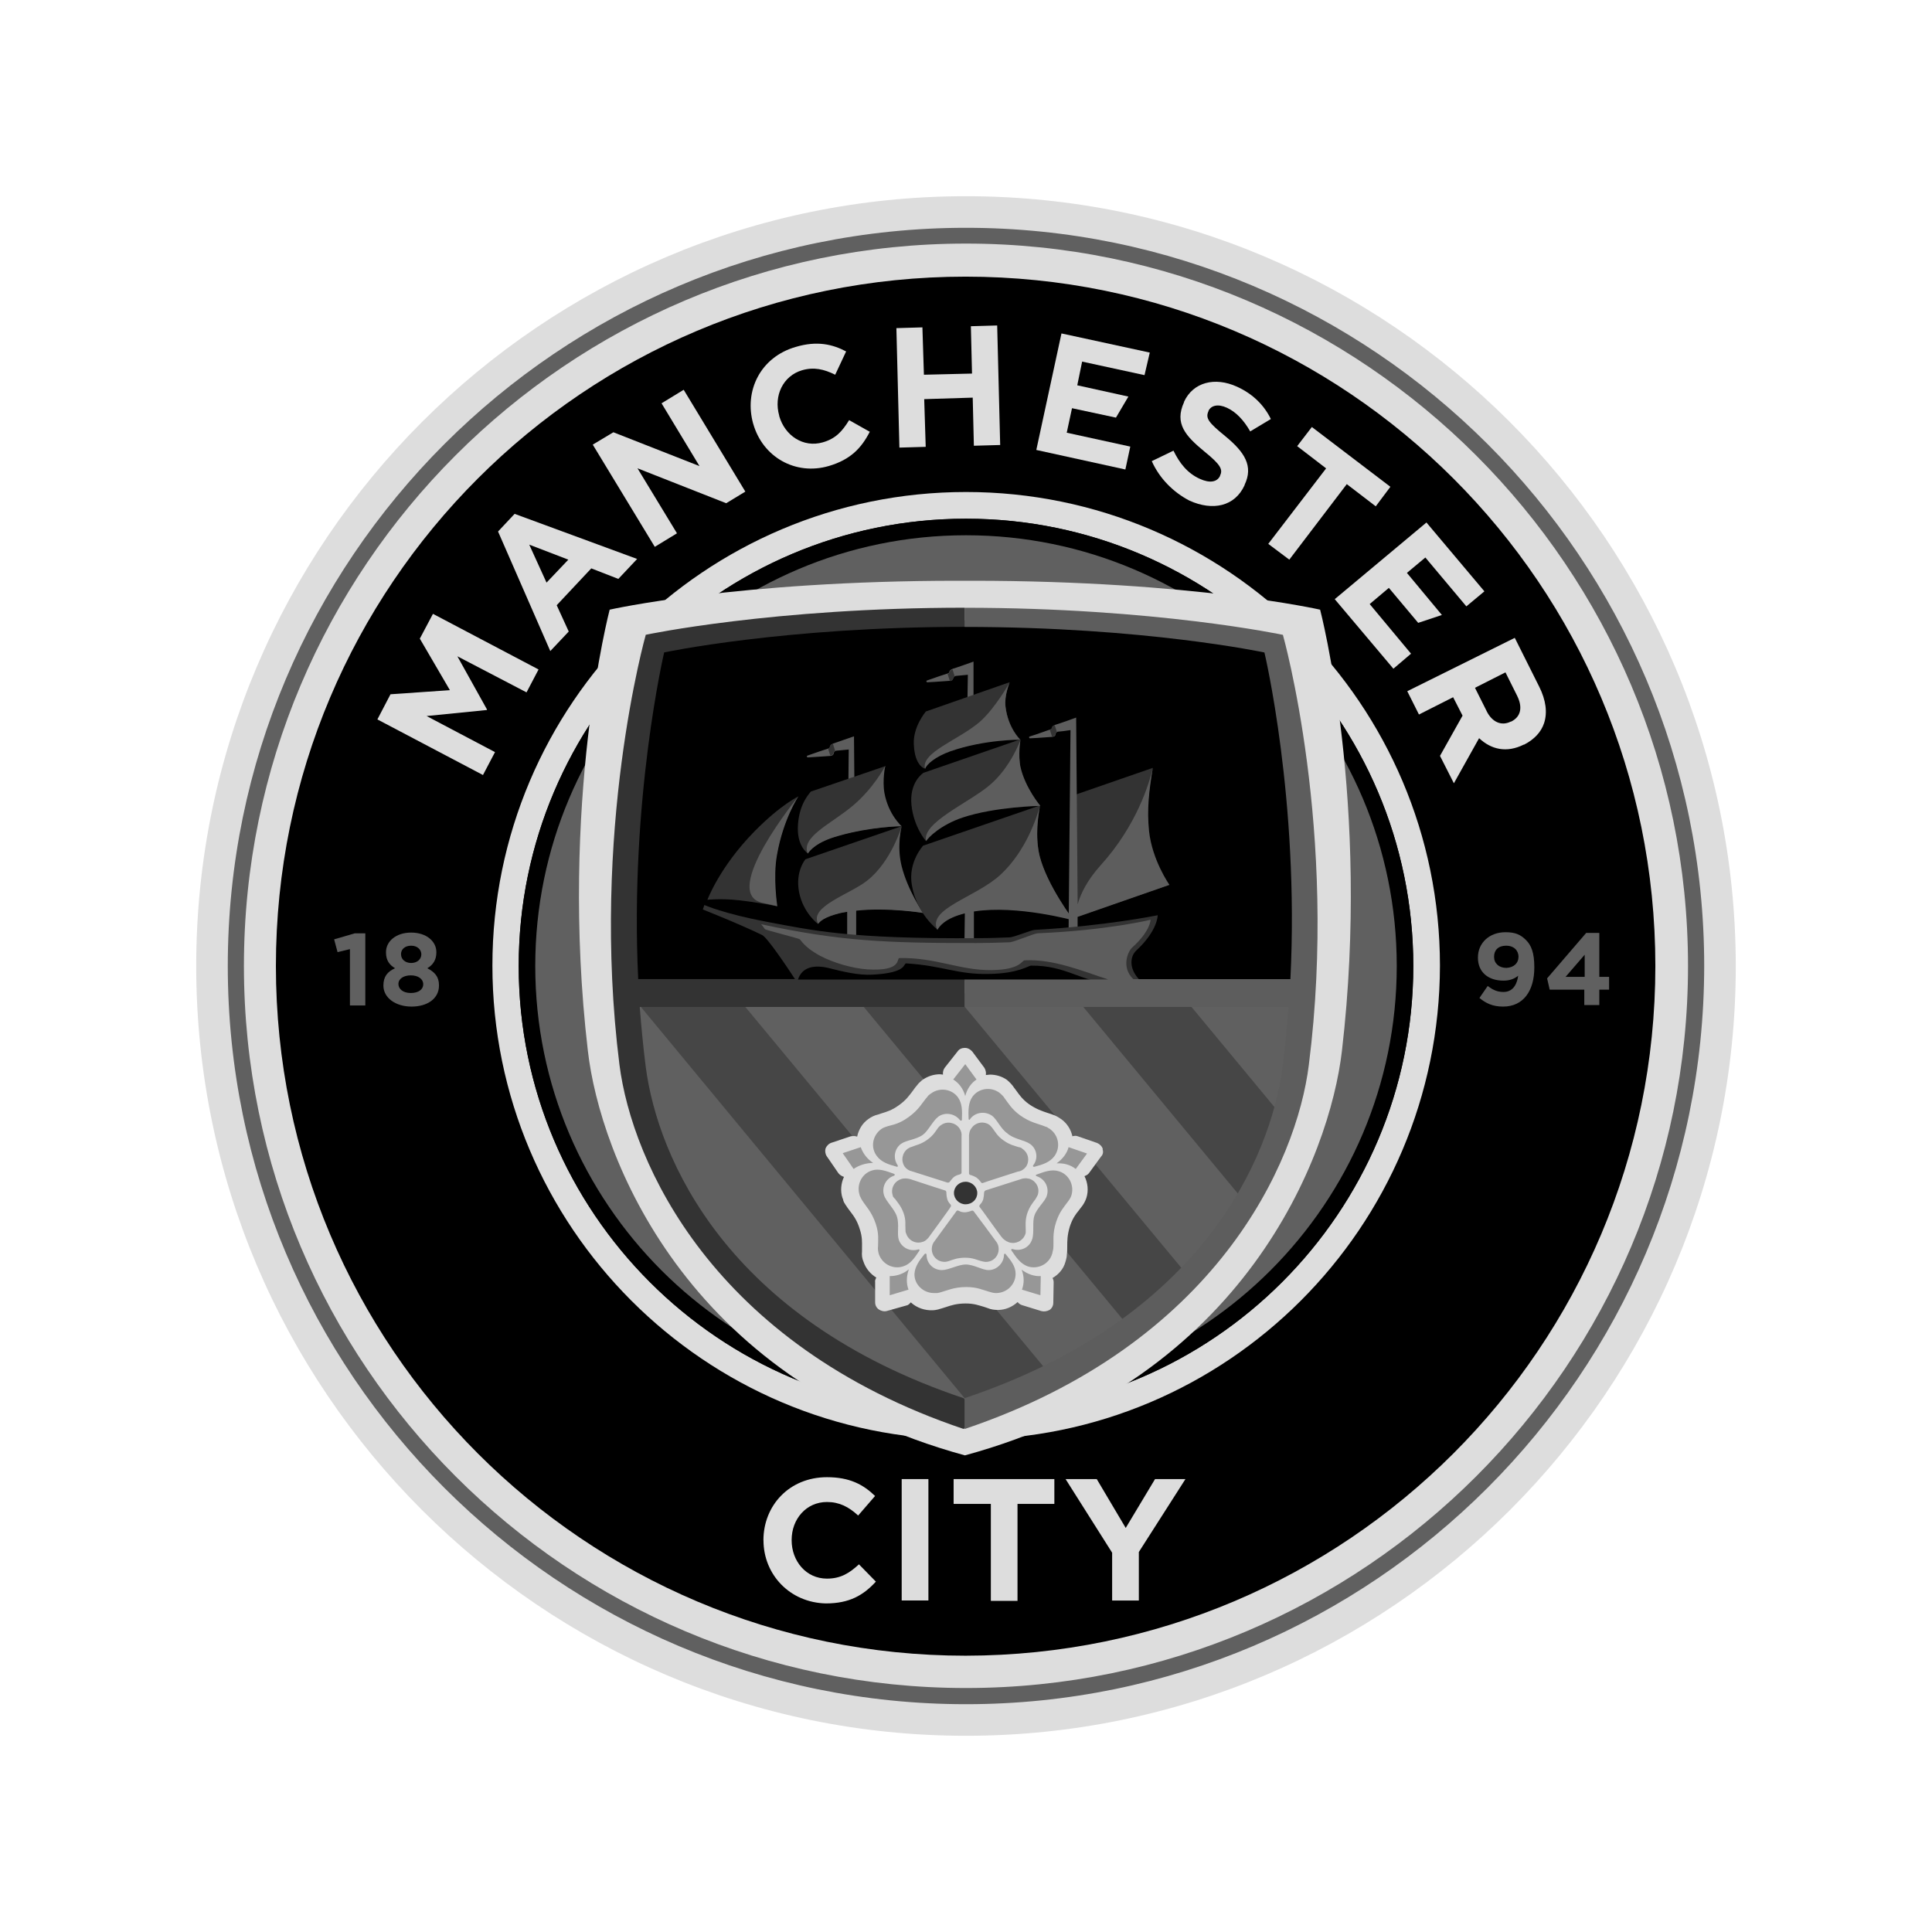 <svg width="100%" height="100%" viewBox="0 0 130 130" fill="none" xmlns="http://www.w3.org/2000/svg">
<path d="M65 13.203C36.448 13.203 13.203 36.448 13.203 65C13.203 93.552 36.448 116.797 65 116.797C93.552 116.797 116.797 93.552 116.797 65C116.77 36.448 93.552 13.203 65 13.203Z" fill="#DDDDDD"/>
<path d="M111.385 65C111.385 39.378 90.622 18.615 64.974 18.615C39.325 18.615 18.565 39.378 18.565 65C18.565 90.622 39.355 111.408 64.974 111.408C90.619 111.381 111.385 90.618 111.385 65Z" fill="black"/>
<path d="M94.541 65C94.541 48.685 81.315 35.459 65 35.459C48.686 35.459 35.46 48.689 35.46 65C35.46 81.311 48.689 94.54 65 94.54C81.312 94.54 94.541 81.314 94.541 65Z" fill="#606060"/>
<path d="M65 96.867C47.424 96.867 33.133 82.552 33.133 64.973C33.133 47.394 47.424 33.106 65 33.106C82.576 33.106 96.891 47.397 96.891 64.973C96.867 82.576 82.576 96.867 65 96.867ZM65 34.903C48.409 34.903 34.903 48.409 34.903 65C34.903 81.591 48.409 95.097 65 95.097C81.591 95.097 95.097 81.591 95.097 65C95.097 48.409 81.591 34.903 65 34.903Z" fill="#DDDDDD"/>
<path d="M64.999 114.672C37.607 114.672 15.327 92.389 15.327 65C15.327 37.611 37.607 15.328 64.999 15.328C92.392 15.328 114.672 37.608 114.672 65C114.648 92.389 92.392 114.672 64.999 114.672ZM64.999 16.39C38.191 16.39 16.413 38.191 16.413 65C16.413 91.809 38.214 113.583 64.999 113.583C91.785 113.583 113.583 91.782 113.583 65C113.583 38.218 91.781 16.39 64.999 16.39Z" fill="#606060"/>
<path d="M23.549 63.864L22.713 64.066L22.483 63.206L23.873 62.801H24.581V67.657H23.546V63.864H23.549Z" fill="#606060"/>
<path d="M25.798 66.315C25.798 65.708 26.074 65.381 26.58 65.151C26.203 64.922 25.973 64.622 25.973 64.089V64.066C25.973 63.331 26.654 62.751 27.666 62.751C28.678 62.751 29.362 63.331 29.362 64.066V64.089C29.362 64.595 29.133 64.926 28.755 65.151C29.238 65.404 29.538 65.708 29.538 66.291V66.315C29.538 67.198 28.755 67.731 27.693 67.731C26.631 67.731 25.798 67.151 25.798 66.315ZM28.479 66.237C28.479 65.86 28.125 65.63 27.642 65.63C27.16 65.63 26.809 65.856 26.809 66.21C26.809 66.541 27.113 66.817 27.642 66.817C28.172 66.817 28.479 66.564 28.479 66.234V66.237ZM28.351 64.214C28.351 63.91 28.098 63.634 27.666 63.634C27.234 63.634 26.985 63.887 26.985 64.19V64.214C26.985 64.544 27.261 64.797 27.666 64.797C28.071 64.797 28.351 64.544 28.351 64.214Z" fill="#606060"/>
<path d="M102.152 65.657C101.899 65.86 101.595 65.985 101.167 65.985C100.128 65.985 99.447 65.405 99.447 64.444V64.42C99.447 63.459 100.206 62.727 101.295 62.727C101.953 62.727 102.307 62.879 102.685 63.257C103.039 63.611 103.241 64.116 103.241 65.078V65.101C103.241 66.669 102.506 67.731 101.14 67.731C100.432 67.731 99.977 67.502 99.548 67.151L100.105 66.342C100.459 66.619 100.762 66.747 101.167 66.747C101.899 66.747 102.101 66.066 102.152 65.661V65.657ZM102.179 64.393C102.179 63.961 101.875 63.634 101.342 63.634C100.81 63.634 100.533 63.938 100.533 64.369V64.393C100.533 64.821 100.86 65.128 101.366 65.128C101.872 65.101 102.175 64.798 102.175 64.393H102.179Z" fill="#606060"/>
<path d="M106.63 66.592H104.276L104.101 65.833L106.731 62.774H107.614V65.732H108.272V66.592H107.614V67.627H106.603V66.592H106.626H106.63ZM106.63 65.732V64.241L105.342 65.732H106.63Z" fill="#606060"/>
<path d="M65 95.097C48.409 95.097 34.903 81.591 34.903 65C34.903 48.409 48.409 34.903 65 34.903C81.591 34.903 95.097 48.409 95.097 65C95.097 81.591 81.591 95.097 65 95.097ZM65 36.016C49.016 36.016 36.016 49.016 36.016 65C36.016 80.984 49.016 93.984 65 93.984C80.984 93.984 93.984 80.984 93.984 65C93.984 49.016 80.984 36.016 65 36.016Z" fill="black"/>
<path fill-rule="evenodd" clip-rule="evenodd" d="M64.443 39.078C49.599 39.078 41.023 41.023 41.023 41.023C41.023 41.023 37.611 54.047 39.557 70.716C40.366 77.72 46.058 92.77 64.926 97.929C83.793 92.793 89.482 77.72 90.295 70.716C92.24 54.023 88.828 41.023 88.828 41.023C88.828 41.023 80.252 39.078 65.408 39.078H64.447H64.443Z" fill="#DDDDDD"/>
<path fill-rule="evenodd" clip-rule="evenodd" d="M87.685 66.844C87.51 71.903 86.724 87.027 64.899 95.349C43.25 87.256 42.113 71.599 42.113 66.844H87.685Z" fill="#464646"/>
<path fill-rule="evenodd" clip-rule="evenodd" d="M87.031 66.012C87.611 53.467 85.489 43.3 85.489 43.3C85.489 43.3 77.346 41.732 64.926 41.732C52.506 41.732 44.21 43.452 44.21 43.452C44.21 43.452 41.958 53.669 42.565 65.985H87.031V66.012Z" fill="black"/>
<path d="M65.58 94.894L42.541 67.05C41.705 72.79 46.358 89.711 65.58 94.894Z" fill="#606060"/>
<path d="M49.421 66.872L70.743 92.595C72.895 91.559 74.486 90.548 76.004 89.33L57.389 66.872H49.424H49.421Z" fill="#606060"/>
<path d="M64.214 66.898L79.972 85.891C81.513 84.144 82.832 82.552 83.766 80.883L72.182 66.898H64.214Z" fill="#606060"/>
<path d="M87.307 66.899L79.443 66.872L86.043 74.84C87.183 72.388 87.307 68.264 87.307 66.899Z" fill="#606060"/>
<path d="M74.206 77.315C74.156 77.14 74.004 76.985 73.829 76.911L72.513 76.455C72.385 76.405 72.284 76.432 72.159 76.455C72.058 76 71.805 75.596 71.424 75.316C71.374 75.292 71.323 75.241 71.272 75.215C71.198 75.164 71.097 75.113 70.996 75.063C70.82 74.989 70.642 74.935 70.49 74.887C70.112 74.759 69.731 74.634 69.249 74.304C68.794 73.977 68.591 73.67 68.389 73.394C68.339 73.316 68.288 73.265 68.237 73.191C68.109 72.989 67.934 72.814 67.755 72.662C67.428 72.432 67.023 72.308 66.615 72.308C66.514 72.308 66.44 72.335 66.339 72.335V72.308C66.362 72.156 66.315 71.981 66.238 71.852L65.428 70.763C65.3 70.611 65.125 70.51 64.922 70.51C64.72 70.51 64.545 70.588 64.44 70.74L63.58 71.829C63.479 71.957 63.429 72.132 63.452 72.308C63.378 72.308 63.324 72.284 63.25 72.284C62.845 72.284 62.441 72.412 62.11 72.638C62.06 72.662 62.009 72.716 61.982 72.739C61.904 72.814 61.83 72.867 61.753 72.969C61.624 73.12 61.523 73.245 61.422 73.397C61.169 73.727 60.967 74.031 60.461 74.385C60.006 74.712 59.652 74.813 59.321 74.914C59.244 74.938 59.17 74.965 59.092 74.992C58.863 75.043 58.637 75.144 58.434 75.295C58.03 75.572 57.777 76.004 57.676 76.482C57.548 76.432 57.399 76.432 57.244 76.459L55.956 76.89C55.781 76.941 55.629 77.093 55.551 77.268C55.501 77.444 55.528 77.646 55.629 77.798L56.411 78.937C56.512 79.066 56.64 79.14 56.789 79.19C56.587 79.618 56.536 80.151 56.688 80.607C56.711 80.657 56.738 80.708 56.738 80.758C56.765 80.859 56.816 80.961 56.89 81.062C56.991 81.214 57.092 81.365 57.194 81.49C57.446 81.821 57.676 82.124 57.851 82.704C58.03 83.234 58.003 83.588 58.003 83.942V84.195C57.979 84.448 58.003 84.677 58.104 84.903C58.256 85.358 58.586 85.739 58.964 85.965C58.913 86.066 58.863 86.167 58.886 86.269V87.634C58.886 87.837 58.987 88.012 59.139 88.113C59.291 88.214 59.493 88.265 59.672 88.214L61.011 87.837C61.139 87.813 61.213 87.708 61.287 87.634C61.692 88.012 62.248 88.191 62.781 88.164C62.882 88.164 62.983 88.14 63.112 88.113C63.287 88.062 63.466 88.012 63.617 87.961C63.995 87.833 64.376 87.708 64.983 87.708C65.54 87.708 65.867 87.837 66.221 87.938C66.298 87.961 66.373 87.988 66.45 88.015C66.68 88.117 66.932 88.143 67.158 88.143C67.641 88.143 68.119 87.941 68.474 87.611C68.551 87.712 68.625 87.762 68.75 87.813L70.065 88.218C70.24 88.268 70.443 88.241 70.622 88.143C70.773 88.042 70.874 87.864 70.874 87.661L70.898 86.296C70.898 86.194 70.874 86.093 70.824 85.992C71.228 85.763 71.559 85.385 71.684 84.93C71.707 84.879 71.707 84.829 71.734 84.754C71.758 84.653 71.785 84.552 71.785 84.424C71.812 84.249 71.812 84.07 71.812 83.894C71.812 83.49 71.812 83.112 71.987 82.529C72.163 81.999 72.365 81.719 72.594 81.443C72.645 81.365 72.695 81.315 72.746 81.241C72.898 81.065 73.023 80.836 73.1 80.607C73.252 80.124 73.201 79.595 72.972 79.14C73.1 79.089 73.201 79.038 73.275 78.937L74.085 77.825C74.213 77.696 74.26 77.521 74.186 77.319L74.206 77.315Z" fill="#DDDDDD"/>
<path d="M64.19 80.276C64.19 79.848 64.544 79.517 64.973 79.517C65.401 79.517 65.758 79.871 65.758 80.276C65.758 80.707 65.404 81.035 64.973 81.035C64.541 81.035 64.19 80.68 64.19 80.276Z" fill="#333333"/>
<path d="M64.949 73.751C64.821 73.268 64.521 72.867 64.14 72.638L64.949 71.603L65.708 72.638C65.33 72.891 65.074 73.272 64.949 73.751ZM58.751 78.252C58.346 77.976 58.07 77.618 57.918 77.19L56.704 77.595L57.439 78.657C57.793 78.404 58.272 78.252 58.754 78.252M61.155 85.412C60.778 85.715 60.346 85.867 59.867 85.867V87.155L61.132 86.777C60.98 86.373 60.98 85.894 61.155 85.412ZM68.743 85.435C68.922 85.891 68.922 86.346 68.766 86.777L70.007 87.155L70.031 85.867C69.603 85.891 69.147 85.739 68.743 85.435ZM71.097 78.279C71.602 78.252 72.031 78.381 72.385 78.657L73.144 77.618L71.903 77.19C71.801 77.595 71.498 78 71.093 78.279M63.381 85.462C62.798 85.462 62.346 85.007 62.346 84.427C62.346 84.353 62.268 84.326 62.218 84.376C61.84 84.832 61.56 85.236 61.533 85.715C61.51 86.423 62.117 87.007 62.848 87.007H62.976C63.051 87.007 63.105 87.007 63.202 86.98C63.708 86.852 64.163 86.602 65.023 86.602C65.758 86.602 66.136 86.804 66.517 86.906C66.669 86.956 66.844 87.007 67.023 87.007C67.755 87.007 68.338 86.423 68.338 85.715C68.338 85.209 68.035 84.832 67.657 84.376C67.63 84.326 67.556 84.376 67.556 84.427C67.556 84.983 67.074 85.462 66.521 85.462C66.089 85.462 65.532 85.085 64.976 85.085C64.497 85.085 63.813 85.462 63.384 85.462H63.381ZM62.697 84.046C62.697 84.528 63.074 84.906 63.556 84.906C63.607 84.906 63.658 84.906 63.735 84.882C63.759 84.882 63.786 84.882 63.809 84.859H63.833C64.136 84.757 64.416 84.629 64.946 84.629C65.475 84.629 65.728 84.781 66.035 84.859C66.136 84.882 66.237 84.909 66.338 84.909C66.821 84.909 67.198 84.531 67.198 84.049C67.198 83.921 67.175 83.796 67.121 83.695C67.097 83.645 67.07 83.594 67.047 83.567C67.047 83.567 65.58 81.571 65.529 81.52C65.452 81.419 65.35 81.47 65.3 81.497C65.222 81.52 65.047 81.574 64.922 81.574C64.797 81.574 64.646 81.547 64.568 81.497C64.467 81.446 64.393 81.419 64.339 81.52C64.288 81.598 63.226 83.038 62.899 83.493C62.771 83.645 62.697 83.82 62.697 84.049V84.046ZM69.451 83.388C69.272 83.945 68.692 84.225 68.136 84.046C68.062 84.022 68.008 84.07 68.062 84.147C68.389 84.629 68.669 85.031 69.147 85.209C69.832 85.439 70.591 85.058 70.793 84.376C70.82 84.326 70.82 84.299 70.82 84.248C70.844 84.198 70.844 84.12 70.871 84.046C70.921 83.516 70.793 83.034 71.073 82.201C71.299 81.517 71.602 81.213 71.832 80.886C71.933 80.758 72.034 80.61 72.085 80.458C72.311 79.773 71.933 79.015 71.248 78.812C70.766 78.66 70.287 78.836 69.731 79.042C69.68 79.065 69.68 79.116 69.754 79.143C70.311 79.322 70.614 79.901 70.439 80.458C70.311 80.863 69.781 81.267 69.603 81.797C69.451 82.228 69.603 82.96 69.451 83.392V83.388ZM67.883 83.591C68.338 83.742 68.844 83.49 68.996 83.034C69.019 82.984 69.019 82.933 69.019 82.859V82.758C69.019 82.454 68.969 82.124 69.121 81.645C69.299 81.139 69.498 80.937 69.677 80.684C69.728 80.606 69.778 80.505 69.829 80.404C69.98 79.949 69.728 79.47 69.272 79.318C69.144 79.294 69.019 79.267 68.918 79.294C68.868 79.294 68.817 79.294 68.766 79.318C68.766 79.318 66.389 80.077 66.315 80.1C66.214 80.151 66.214 80.252 66.214 80.303C66.214 80.377 66.19 80.556 66.163 80.68C66.139 80.782 66.062 80.933 65.984 81.008C65.91 81.085 65.856 81.159 65.934 81.237C66.011 81.314 67.023 82.754 67.374 83.21C67.502 83.385 67.677 83.513 67.879 83.587L67.883 83.591ZM69.299 76.964C69.778 77.295 69.879 77.952 69.525 78.408C69.475 78.458 69.525 78.536 69.603 78.509C70.186 78.357 70.638 78.205 70.945 77.801C71.373 77.217 71.248 76.411 70.665 75.98C70.641 75.956 70.591 75.929 70.537 75.906C70.486 75.855 70.436 75.828 70.335 75.804C69.852 75.602 69.346 75.551 68.638 75.046C68.058 74.617 67.856 74.236 67.603 73.906C67.529 73.778 67.401 73.653 67.249 73.528C66.669 73.1 65.833 73.225 65.428 73.805C65.151 74.209 65.151 74.715 65.175 75.299C65.175 75.349 65.253 75.376 65.276 75.299C65.603 74.843 66.264 74.742 66.743 75.069C67.097 75.322 67.326 75.953 67.782 76.26C68.186 76.637 68.945 76.715 69.299 76.968V76.964ZM69.019 78.532C69.299 78.155 69.222 77.595 68.817 77.318C68.793 77.295 68.74 77.241 68.665 77.217C68.638 77.217 68.615 77.194 68.588 77.194H68.564C68.261 77.093 67.957 77.042 67.529 76.738C67.097 76.435 66.972 76.158 66.794 75.929C66.743 75.852 66.666 75.777 66.591 75.7C66.214 75.423 65.657 75.497 65.377 75.902C65.3 76.003 65.249 76.104 65.226 76.229C65.226 76.28 65.202 76.33 65.202 76.381V78.934C65.202 79.062 65.303 79.062 65.381 79.085C65.455 79.109 65.634 79.187 65.708 79.237C65.809 79.315 65.91 79.416 65.961 79.49C66.011 79.568 66.062 79.642 66.163 79.591C66.264 79.541 67.957 79.008 68.49 78.832C68.719 78.809 68.895 78.681 69.019 78.529V78.532ZM63.128 75.143C63.583 74.813 64.241 74.914 64.595 75.373C64.646 75.423 64.723 75.423 64.723 75.346C64.75 74.766 64.75 74.26 64.47 73.855C64.066 73.272 63.233 73.147 62.649 73.575C62.599 73.602 62.572 73.626 62.548 73.653C62.498 73.676 62.447 73.73 62.396 73.805C62.042 74.209 61.84 74.665 61.132 75.17C60.548 75.599 60.12 75.676 59.742 75.777C59.591 75.828 59.412 75.879 59.287 75.98C58.707 76.411 58.555 77.221 59.011 77.801C59.314 78.205 59.793 78.357 60.353 78.509C60.403 78.536 60.427 78.458 60.403 78.408C60.076 77.952 60.174 77.295 60.633 76.964C60.987 76.711 61.644 76.688 62.1 76.357C62.454 76.104 62.781 75.396 63.135 75.143H63.128ZM64.544 75.902C64.268 75.524 63.708 75.42 63.331 75.7C63.28 75.723 63.256 75.75 63.202 75.801C63.187 75.817 63.17 75.834 63.152 75.852L63.128 75.879C62.949 76.131 62.798 76.408 62.369 76.711C61.938 77.015 61.634 77.042 61.358 77.167C61.257 77.19 61.155 77.241 61.081 77.295C60.703 77.571 60.599 78.104 60.879 78.509C60.956 78.61 61.054 78.688 61.155 78.738C61.206 78.762 61.233 78.789 61.283 78.789C61.283 78.789 63.661 79.547 63.739 79.571C63.867 79.595 63.914 79.52 63.941 79.47C63.991 79.419 64.093 79.267 64.194 79.193C64.295 79.116 64.423 79.065 64.524 79.042C64.625 79.015 64.7 78.991 64.7 78.89V76.462C64.723 76.287 64.676 76.084 64.548 75.906L64.544 75.902ZM59.486 80.431C59.311 79.874 59.614 79.291 60.144 79.116C60.221 79.092 60.221 79.015 60.167 78.988C59.611 78.785 59.132 78.61 58.677 78.758C57.992 78.961 57.615 79.719 57.84 80.404C57.84 80.454 57.864 80.481 57.891 80.532C57.918 80.583 57.942 80.66 57.992 80.734C58.269 81.19 58.65 81.517 58.93 82.353C59.156 83.034 59.081 83.466 59.081 83.871C59.058 84.022 59.081 84.198 59.132 84.376C59.361 85.058 60.093 85.439 60.778 85.209C61.26 85.058 61.536 84.653 61.867 84.147C61.891 84.097 61.843 84.046 61.789 84.07C61.233 84.248 60.65 83.941 60.474 83.412C60.346 83.007 60.525 82.377 60.346 81.844C60.194 81.362 59.611 80.832 59.486 80.428V80.431ZM60.626 79.342C60.171 79.493 59.918 79.976 60.069 80.431C60.069 80.481 60.093 80.532 60.144 80.583C60.167 80.606 60.167 80.633 60.194 80.633C60.194 80.633 60.194 80.657 60.218 80.657C60.393 80.91 60.623 81.139 60.798 81.618C60.977 82.124 60.899 82.4 60.926 82.707C60.926 82.808 60.926 82.909 60.977 83.011C61.128 83.466 61.611 83.719 62.062 83.567C62.191 83.543 62.292 83.466 62.366 83.392C62.39 83.368 62.44 83.314 62.467 83.291C62.467 83.291 63.934 81.291 63.958 81.217C64.035 81.115 63.958 81.038 63.907 80.987C63.856 80.937 63.755 80.785 63.732 80.657C63.705 80.556 63.681 80.404 63.681 80.303C63.681 80.202 63.681 80.124 63.58 80.1C63.479 80.077 61.786 79.517 61.253 79.342C61.051 79.291 60.849 79.264 60.619 79.342H60.626Z" fill="#979797"/>
<path d="M72.234 53.517L77.568 51.669C77.568 51.669 77.113 53.895 77.238 55.615C77.39 57.84 78.681 59.533 78.681 59.533L72.106 61.81L72.234 53.514V53.517Z" fill="#333333"/>
<path d="M78.684 59.537C78.684 59.537 77.521 57.867 77.318 55.922C77.166 54.455 77.318 53.19 77.571 51.673C77.342 52.684 76.482 55.544 74.081 58.198C73.12 59.26 72.692 60.198 72.513 60.855L72.412 48.284C72.412 48.284 71.147 48.739 71.022 48.766C70.871 48.816 70.793 48.918 70.793 48.945C70.793 49.019 70.743 49.073 70.641 49.096C70.54 49.12 69.808 49.4 69.302 49.552C69.201 49.579 69.252 49.68 69.302 49.68C69.909 49.656 70.769 49.579 70.844 49.579C70.972 49.552 71.019 49.501 71.019 49.427V49.403C71.043 49.302 71.12 49.228 71.221 49.228C71.296 49.228 71.751 49.177 72.031 49.127L71.903 62.656H72.51V61.695L78.681 59.543L78.684 59.537Z" fill="#5D5D5D"/>
<path d="M55.035 62.168C55.035 62.168 54.047 61.432 53.77 60.043C53.494 58.627 54.199 57.817 54.199 57.817L60.673 55.592C60.673 55.592 60.269 56.88 60.65 58.35C61.132 60.198 62.117 61.436 62.117 61.436C62.117 61.436 59.739 60.981 57.436 61.284C55.261 61.561 55.035 62.168 55.035 62.168Z" fill="#333333"/>
<path d="M47.599 60.549C47.599 60.549 48.408 58.35 50.762 55.946C52.556 54.125 53.72 53.592 53.72 53.592C53.72 53.592 52.684 55.086 52.253 57.537C51.976 59.055 52.276 60.977 52.276 60.977C52.276 60.977 51.062 60.724 49.67 60.572C48.506 60.444 47.596 60.545 47.596 60.545L47.599 60.549Z" fill="#333333"/>
<path d="M53.72 53.592C53.72 53.592 52.709 55.086 52.28 57.537C52.004 59.055 52.304 60.977 52.304 60.977C52.304 60.977 52 60.899 51.292 60.748C48.409 60.09 53.72 53.588 53.72 53.588V53.592Z" fill="#5D5D5D"/>
<path d="M57.514 55.362L57.463 49.545C57.335 49.596 56.198 49.977 56.074 50.027C55.922 50.078 55.844 50.179 55.844 50.23C55.844 50.304 55.794 50.358 55.693 50.381C55.591 50.405 54.856 50.658 54.35 50.837C54.249 50.86 54.3 50.965 54.35 50.965C54.934 50.938 55.817 50.864 55.895 50.864C56.023 50.84 56.07 50.786 56.097 50.712V50.685C56.121 50.584 56.198 50.509 56.3 50.509C56.374 50.509 56.805 50.459 57.109 50.432L57.058 55.389H57.514V55.362Z" fill="#5D5D5D"/>
<path d="M65.051 50.105H65.506V44.517C65.506 44.517 64.241 44.972 64.117 44.996C63.965 45.047 63.887 45.148 63.887 45.175C63.887 45.249 63.837 45.303 63.736 45.326C63.634 45.35 62.899 45.603 62.393 45.782C62.292 45.805 62.343 45.91 62.393 45.91C63 45.883 63.86 45.809 63.934 45.809C64.063 45.785 64.113 45.731 64.137 45.657C64.16 45.556 64.238 45.478 64.339 45.478C64.417 45.478 64.821 45.428 65.125 45.404L65.047 50.108L65.051 50.105Z" fill="#5D5D5D"/>
<path d="M63.914 45.829H63.938C64.066 45.806 64.117 45.752 64.117 45.677C64.117 45.603 64.167 45.549 64.245 45.526L64.093 45.044C63.941 45.094 63.891 45.195 63.891 45.219C63.891 45.296 63.84 45.32 63.763 45.347L63.914 45.829Z" fill="#333333"/>
<path d="M55.868 50.837H55.895C56.024 50.809 56.071 50.759 56.071 50.685C56.094 50.611 56.121 50.557 56.199 50.533L56.047 50.051C55.895 50.101 55.845 50.203 55.845 50.23C55.845 50.304 55.794 50.331 55.717 50.358L55.868 50.84V50.837Z" fill="#333333"/>
<path d="M70.79 49.572H70.817C70.945 49.545 70.993 49.495 70.993 49.421C71.016 49.346 71.043 49.292 71.121 49.269L70.969 48.787C70.817 48.837 70.767 48.938 70.767 48.965C70.767 49.039 70.716 49.066 70.639 49.093L70.79 49.576V49.572Z" fill="#333333"/>
<path d="M62.117 61.432C62.117 61.432 61.081 59.914 60.673 58.296C60.319 56.906 60.673 55.588 60.673 55.588C60.673 55.588 59.992 57.965 58.346 59.257C57.207 60.167 54.401 61.004 55.059 62.164C55.16 62.012 55.436 61.708 56.576 61.428C56.704 61.405 56.852 61.378 57.004 61.354V63.276H57.611V61.277C59.712 61.047 62.113 61.428 62.113 61.428L62.117 61.432Z" fill="#5D5D5D"/>
<path d="M54.35 57.413C54.35 57.413 53.592 56.957 53.693 55.49C53.794 53.973 54.553 53.315 54.553 53.265L59.587 51.545C59.587 51.545 59.21 52.304 59.486 53.44C59.79 54.806 60.673 55.592 60.673 55.592C60.673 55.592 58.144 55.615 55.868 56.401C54.755 56.779 54.35 57.413 54.35 57.413Z" fill="#333333"/>
<path d="M57.338 54.253C58.778 53.062 59.564 51.545 59.564 51.545C59.564 51.545 59.361 52.506 59.513 53.366C59.79 54.833 60.653 55.592 60.653 55.592C60.653 55.592 58.606 55.615 56.404 56.249C54.937 56.654 54.482 57.237 54.354 57.44C53.875 56.327 55.871 55.467 57.338 54.253Z" fill="#5D5D5D"/>
<path d="M63.078 62.545C63.078 62.545 61.689 61.51 61.358 59.56C61.082 58.016 62.117 56.903 62.117 56.903L69.981 54.195C69.981 54.195 69.553 55.942 69.958 57.608C70.413 59.48 72.133 61.806 72.133 61.806C72.133 61.806 68.868 60.872 66.039 61.226C63.331 61.58 63.078 62.541 63.078 62.541V62.545Z" fill="#333333"/>
<path d="M61.487 50.078C61.436 48.888 62.269 47.927 62.296 47.876L67.938 45.903C67.938 45.903 67.56 46.787 67.661 47.549C67.836 48.989 68.646 49.748 68.646 49.748C68.646 49.748 66.42 49.62 63.817 50.53C62.377 51.036 62.225 51.72 62.225 51.72C62.225 51.72 61.541 51.542 61.49 50.075L61.487 50.078Z" fill="#333333"/>
<path d="M65.937 48.56C66.949 47.677 67.937 45.93 67.937 45.93C67.937 45.93 67.559 46.814 67.66 47.576C67.836 49.016 68.645 49.775 68.645 49.775C68.645 49.775 66.241 49.751 63.941 50.557C62.953 50.911 62.322 51.44 62.248 51.747C61.918 50.634 64.548 49.775 65.941 48.56H65.937Z" fill="#5D5D5D"/>
<path d="M62.292 56.576C62.292 56.576 61.483 55.642 61.331 54.175C61.179 52.658 62.063 52.051 62.14 52L68.665 49.748C68.665 49.748 68.487 50.23 68.638 51.542C68.79 52.654 69.879 54.172 69.879 54.172C69.879 54.172 66.389 54.273 64.241 55.106C62.875 55.639 62.292 56.573 62.292 56.573V56.576Z" fill="#333333"/>
<path d="M66.619 52.809C68.035 51.595 68.669 49.774 68.669 49.774C68.669 49.774 68.49 50.81 68.669 51.622C68.996 53.039 70.008 54.226 70.008 54.226C70.008 54.226 66.973 54.276 64.774 55.011C63.331 55.49 62.447 56.35 62.319 56.603C61.992 55.362 65.202 54.023 66.619 52.809Z" fill="#5D5D5D"/>
<path d="M72.257 61.938C72.257 61.938 70.486 59.638 69.957 57.615C69.626 56.276 69.879 54.758 69.98 54.226C69.778 54.934 69.07 57.237 67.323 58.856C65.654 60.397 62.366 61.132 63.074 62.572C63.202 62.346 63.58 61.789 64.922 61.459L64.898 63.303H65.532V61.331C68.439 60.876 72.26 61.938 72.26 61.938H72.257Z" fill="#5D5D5D"/>
<path fill-rule="evenodd" clip-rule="evenodd" d="M75.292 66.264C75.697 66.187 76.102 66.086 76.709 65.934C76.685 65.91 76.634 65.883 76.608 65.856C75.95 65.125 76.051 64.339 76.456 63.961C77.923 62.596 77.899 61.584 77.899 61.584C77.899 61.584 74.331 62.316 69.627 62.569C69.323 62.596 68.238 63.074 67.907 63.074C67.25 63.101 66.592 63.125 65.907 63.125C57.032 63.199 54.55 62.569 51.643 62.036C48.686 61.479 47.394 60.896 47.394 60.896L47.293 61.199C47.293 61.199 49.62 62.11 51.289 62.919C51.643 63.098 53.036 65.172 53.491 65.88H42.943C42.363 53.791 44.69 43.9 44.69 43.9C44.69 43.9 52.759 42.18 64.899 42.18V40.892C52.024 40.892 43.452 42.713 43.452 42.713C43.452 42.713 39.709 55.915 41.682 71.647C42.518 78.199 47.93 90.463 64.849 96.156L65.584 95.12L64.849 94.085C48.915 88.747 44.261 77.949 43.452 71.802C43.277 70.436 43.149 69.07 43.047 67.755H64.926V65.91H53.697C53.95 65.101 54.732 64.899 55.72 65.128C56.732 65.381 57.743 65.634 58.705 65.583C61.105 65.455 60.751 64.825 60.981 64.825C63.459 64.976 64.393 65.583 66.545 65.533C68.518 65.509 69.199 64.976 69.377 64.976C71.778 64.953 72.689 66.066 75.093 66.268H75.296L75.292 66.264Z" fill="#333333"/>
<path fill-rule="evenodd" clip-rule="evenodd" d="M86.319 42.717C86.319 42.717 77.77 40.895 64.899 40.895V42.184C77.039 42.184 85.081 43.904 85.081 43.904C85.081 43.904 87.435 53.791 86.828 65.883H76.256C75.42 65.074 75.902 64.012 76.179 63.759C77.42 62.646 77.42 61.887 77.42 61.887C77.42 61.887 74.56 62.596 69.856 62.798C69.552 62.798 68.237 63.405 67.91 63.405C67.252 63.428 66.342 63.456 65.657 63.456C59.537 63.456 56.529 63.327 51.218 62.191C51.319 62.319 51.37 62.37 51.471 62.521C51.494 62.572 53.797 63.155 53.821 63.203C54.175 63.685 54.63 64.012 55.187 64.315C56.047 64.771 57.311 65.152 58.35 65.226C60.751 65.378 60.296 64.467 60.525 64.467C62.98 64.416 64.572 65.303 66.723 65.276C68.696 65.253 68.746 64.619 68.949 64.619C70.894 64.518 72.867 65.351 74.564 65.907H64.902V67.752H86.703C86.602 69.094 86.474 70.433 86.299 71.798C85.489 77.969 80.836 88.743 64.902 94.082V96.156C81.824 90.463 87.26 78.222 88.069 71.647C90.069 55.915 86.322 42.713 86.322 42.713L86.319 42.717Z" fill="#5D5D5D"/>
<path d="M25.393 48.409L26.276 46.716L30.273 46.44L28.249 42.973L29.133 41.304L36.238 45.047L35.429 46.588L30.775 44.16L32.775 47.751L32.751 47.775L28.704 48.18L33.308 50.608L32.498 52.149L25.39 48.406L25.393 48.409Z" fill="#DDDDDD"/>
<path d="M33.514 35.763L34.627 34.576L42.871 37.611L41.607 38.953L39.786 38.245L37.459 40.724L38.269 42.494L37.028 43.809L33.514 35.767V35.763ZM38.242 37.658L35.611 36.647L36.775 39.203L38.242 37.658Z" fill="#DDDDDD"/>
<path d="M39.884 29.919L41.273 29.086L47.067 31.362L44.514 27.137L46.004 26.227L50.152 33.079L48.864 33.861L42.895 31.511L45.552 35.885L44.059 36.795L39.884 29.916V29.919Z" fill="#DDDDDD"/>
<path d="M50.685 28.53C50.051 26.304 51.167 24.028 53.545 23.343C54.985 22.915 56.023 23.168 56.934 23.647L56.199 25.215C55.44 24.837 54.759 24.686 53.973 24.912C52.685 25.289 52.051 26.631 52.432 27.97V27.994C52.809 29.309 54.05 30.145 55.366 29.764C56.249 29.511 56.681 29.005 57.136 28.27L58.525 29.053C57.969 30.142 57.237 30.924 55.77 31.356C53.518 32.013 51.319 30.749 50.685 28.523V28.53Z" fill="#DDDDDD"/>
<path d="M60.323 22.079L62.067 22.028L62.168 25.215L65.405 25.137L65.328 21.951L67.098 21.9L67.3 29.943L65.53 29.993L65.452 26.756L62.188 26.857L62.289 30.067L60.519 30.118L60.316 22.075L60.323 22.079Z" fill="#DDDDDD"/>
<path d="M77.494 31.032L78.961 30.324C79.366 31.16 79.895 31.841 80.731 32.219C81.389 32.522 81.895 32.448 82.097 32.017V31.993C82.299 31.588 82.121 31.258 81.062 30.398C79.77 29.336 79.012 28.503 79.673 27.059V27.032C80.28 25.717 81.746 25.34 83.237 26.021C84.299 26.503 85.058 27.262 85.513 28.196L84.124 29.029C83.692 28.27 83.163 27.714 82.556 27.437C81.949 27.157 81.494 27.285 81.318 27.64V27.663C81.089 28.145 81.342 28.449 82.458 29.359C83.746 30.422 84.353 31.359 83.746 32.624V32.647C83.089 34.087 81.595 34.394 80.027 33.682C78.964 33.126 78.03 32.215 77.498 31.025L77.494 31.032Z" fill="#DDDDDD"/>
<path d="M89.229 31.514L87.284 30.02L88.272 28.732L93.556 32.755L92.571 34.07L90.622 32.576L86.754 37.658L85.338 36.596L89.233 31.514H89.229Z" fill="#DDDDDD"/>
<path d="M101.926 42.919L103.571 46.207C104.027 47.117 104.128 47.954 103.898 48.658C103.696 49.265 103.241 49.748 102.56 50.102H102.533C101.369 50.682 100.334 50.429 99.525 49.67L97.829 52.705L96.894 50.861L98.412 48.153L97.778 46.915L95.478 48.078L94.692 46.51L101.926 42.919ZM100.031 47.849C100.408 48.608 101.042 48.861 101.649 48.557H101.676C102.357 48.227 102.459 47.569 102.081 46.81L101.299 45.242L99.248 46.281L100.034 47.849H100.031Z" fill="#DDDDDD"/>
<path d="M72.132 27.467L75.09 28.101L75.926 26.685L72.487 25.926L72.814 24.331L77.012 25.242L77.366 23.724L71.424 22.436L69.731 30.276L75.724 31.591L76.054 30.05L71.778 29.116L72.132 27.471V27.467Z" fill="#DDDDDD"/>
<path d="M95.984 35.156L89.812 40.316L93.758 44.996L94.945 43.985L92.163 40.646L93.454 39.557L95.427 41.911L97.022 41.381L94.668 38.549L95.909 37.513L98.668 40.801L99.882 39.79L95.987 35.163L95.984 35.156Z" fill="#DDDDDD"/>
<path d="M51.369 103.645C51.369 101.295 53.116 99.397 55.645 99.397C57.186 99.397 58.097 99.902 58.882 100.661L57.743 101.976C57.109 101.393 56.478 101.066 55.645 101.066C54.256 101.066 53.268 102.206 53.268 103.618V103.642C53.268 105.031 54.229 106.222 55.645 106.222C56.579 106.222 57.163 105.844 57.797 105.261L58.936 106.424C58.1 107.335 57.166 107.891 55.571 107.891C53.17 107.84 51.373 105.969 51.373 103.642L51.369 103.645Z" fill="#DDDDDD"/>
<path d="M62.47 99.524H60.673V107.692H62.47V99.524Z" fill="#DDDDDD"/>
<path d="M66.646 101.194H64.167V99.524H70.945V101.194H68.466V107.719H66.672V101.194H66.649H66.646Z" fill="#DDDDDD"/>
<path d="M74.836 104.482L71.7 99.524H73.798L75.747 102.812L77.72 99.524H79.766L76.63 104.431V107.695H74.833V104.485L74.836 104.482Z" fill="#DDDDDD"/>
</svg>
